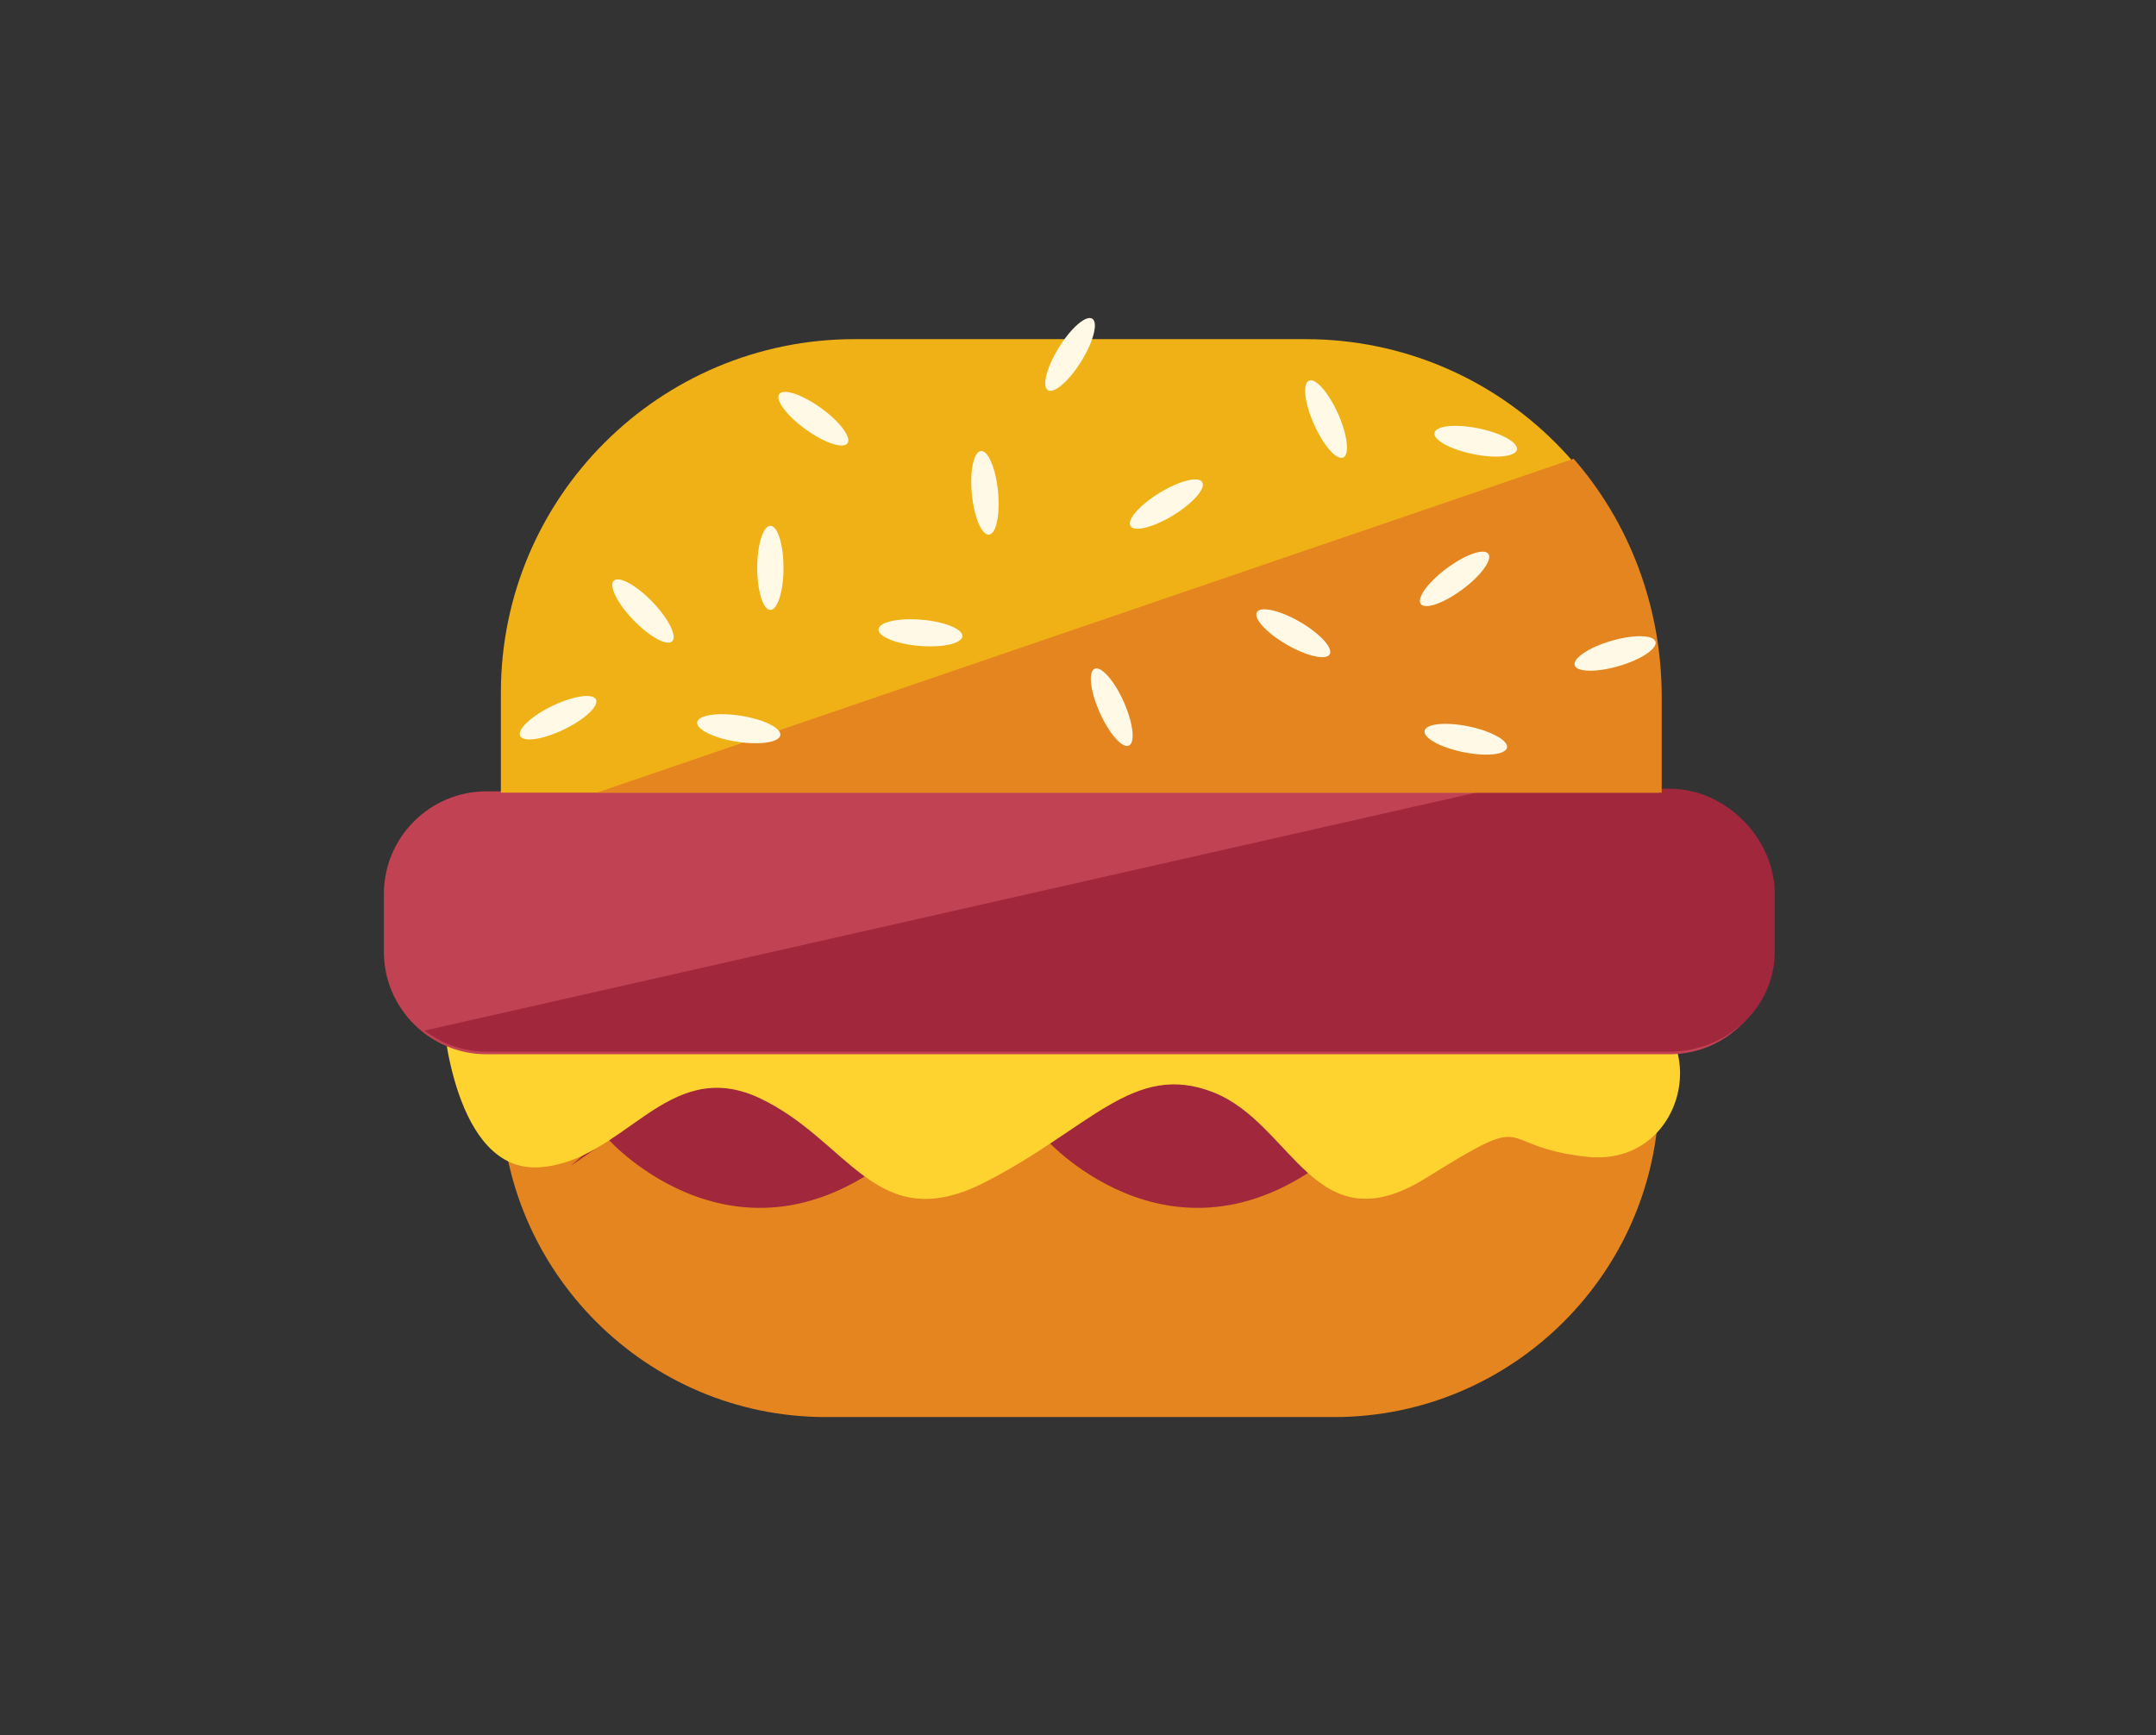 <svg xmlns="http://www.w3.org/2000/svg" viewBox="0 0 164 132" enable-background="new 0 0 164 132"><rect x="0" y="0" width="164" height="132" fill="#333333" stroke="none"/><style type="text/css">.st0{fill:#E5851F;} .st1{fill:#A0273C;} .st2{fill:#FED330;} .st3{fill:#C14253;} .st4{fill:#EFB116;} .st5{fill:#FFF9E6;}</style><path class="st0" d="M38.1 73.3h88.1v9.8c0 13.6-11.1 24.7-24.7 24.7H62.8c-13.6 0-24.7-11.1-24.7-24.7v-9.8z"/><path class="st1" d="M46.3 86.7s10.2 11.4 22.7.4c0 0-7.7-11-8.9-11.4s-16.7 13-16.7 13M79.6 86.7s10.2 11.4 22.7.4c0 0-7.7-11-8.9-11.4s-16.7 13-16.7 13"/><path class="st2" d="M33.7 77.4s.8 11.8 7.3 11.4c6.5-.4 9.7-8.5 16.7-5.3 6.9 3.2 8.9 10.6 17.1 6.5 8.1-4.1 11.4-9.3 17.5-6.9 6.1 2.4 7.7 11.8 16.2 6.5 8.5-5.3 4.9-2.4 12.2-1.6s9.7-8.9 3.7-11.8-90.7 1.2-90.7 1.2z"/><path class="st3" d="M127 80.2H37c-4.3 0-7.8-3.5-7.8-7.8V68c0-4.3 3.5-7.8 7.8-7.8h90c4.3 0 7.8 3.5 7.8 7.8v4.4c0 4.3-3.5 7.8-7.8 7.8z"/><path class="st1" d="M127 60h-13.4L32.3 78.4c1.3 1 2.9 1.6 4.7 1.6h90c4.3 0 8-3.3 8-7.6V68c0-4.2-3.7-8-8-8z"/><path class="st4" d="M126.3 60.3H38.1v-7.6c0-14.9 12.1-26.9 26.9-26.9h34.3c14.9 0 26.9 12.1 26.9 26.9v7.6z"/><path class="st0" d="M126.4 60.3V53c0-6.9-2.5-13.3-6.7-18.1L45.4 60.3h81z"/><ellipse class="st5" cx="58.6" cy="43.2" rx="1" ry="3.2"/><ellipse transform="matrix(.72 -.694 .694 .72 -18.571 46.939)" class="st5" cx="48.9" cy="46.5" rx="1" ry="3.2"/><ellipse transform="matrix(.155 -.988 .988 .155 -7.25 102.375)" class="st5" cx="56.2" cy="55.4" rx="1" ry="3.2"/><ellipse transform="matrix(.433 .901 -.901 .433 73.286 -7.245)" class="st5" cx="42.4" cy="54.6" rx="1" ry="3.2"/><ellipse transform="matrix(-.585 .811 -.811 -.585 123.951 .313)" class="st5" cx="61.9" cy="31.9" rx="1" ry="3.2"/><ellipse transform="matrix(-.084 .997 -.997 -.084 123.851 -17.61)" class="st5" cx="70" cy="48.1" rx="1" ry="3.2"/><ellipse transform="matrix(-.995 .096 -.096 -.995 153.057 67.712)" class="st5" cx="74.9" cy="37.6" rx="1" ry="3.2"/><ellipse transform="matrix(-.85 -.527 .527 -.85 136.357 92.811)" class="st5" cx="81.4" cy="27" rx="1" ry="3.2"/><ellipse transform="matrix(-.522 -.853 .853 -.522 102.268 134.053)" class="st5" cx="88.7" cy="38.4" rx="1" ry="3.2"/><ellipse transform="matrix(.913 -.407 .407 .913 -4.236 43.823)" class="st5" cx="100.9" cy="31.9" rx="1" ry="3.2"/><ellipse transform="matrix(.913 -.407 .407 .913 -14.57 39.11)" class="st5" cx="84.6" cy="53.8" rx="1" ry="3.2"/><ellipse transform="matrix(.501 -.865 .865 .501 7.472 109.191)" class="st5" cx="98.4" cy="48.1" rx="1" ry="3.2"/><ellipse transform="matrix(.596 .803 -.803 .596 80.139 -71.058)" class="st5" cx="110.6" cy="44.1" rx="1" ry="3.2"/><ellipse transform="matrix(-.2 .98 -.98 -.2 167.545 -69.789)" class="st5" cx="112.3" cy="33.5" rx="1" ry="3.2"/><ellipse transform="matrix(-.2 .98 -.98 -.2 188.854 -41.696)" class="st5" cx="111.4" cy="56.2" rx="1" ry="3.2"/><ellipse transform="matrix(.28 .96 -.96 .28 136.182 -82.093)" class="st5" cx="122.8" cy="49.7" rx="1" ry="3.2"/></svg>
